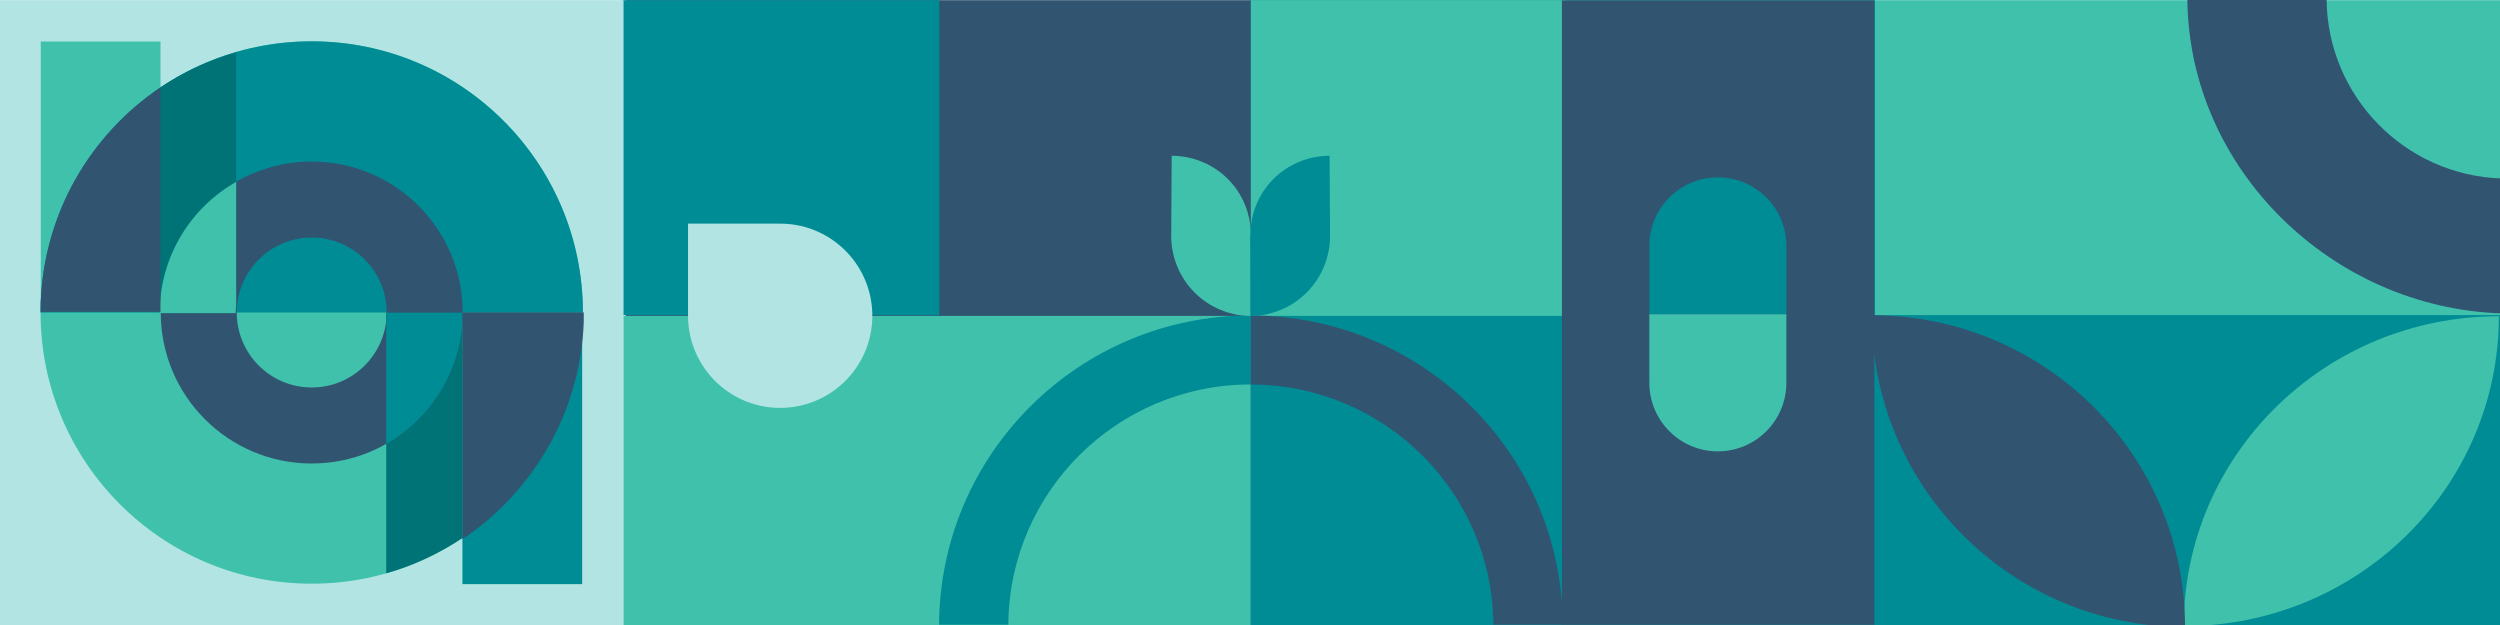 <?xml version="1.0" encoding="UTF-8"?> <svg xmlns="http://www.w3.org/2000/svg" id="Layer_1" viewBox="0 0 1320 330"><defs><style>.cls-1{fill:#007377;}.cls-2{fill:#008c95;}.cls-3{fill:#b1e4e3;}.cls-4{fill:#40c1ac;}.cls-5{fill:#315470;}</style></defs><rect class="cls-4" x="989.53" y=".08" width="330.76" height="329.94" transform="translate(2309.81 330.11) rotate(-180)"></rect><rect class="cls-2" x="659.89" y=".08" width="330.07" height="329.94" transform="translate(1649.85 330.11) rotate(-180)"></rect><rect class="cls-4" x="660.07" y=".08" width="166.55" height="166.69" transform="translate(1486.7 166.86) rotate(-180)"></rect><rect class="cls-2" x="989.53" y="166.37" width="330.49" height="164.97" transform="translate(2309.55 497.71) rotate(-180)"></rect><rect class="cls-5" x="742.34" y="82.57" width="329.68" height="164.97" transform="translate(742.12 1072.23) rotate(-90)"></rect><rect class="cls-5" x="330.46" y=".08" width="329.94" height="329.94" transform="translate(990.85 330.11) rotate(-180)"></rect><rect class="cls-4" x="329" y="166.8" width="331.34" height="163.65" transform="translate(989.34 497.24) rotate(-180)"></rect><rect class="cls-2" x="328.27" y=".08" width="167.66" height="166.36" transform="translate(824.2 166.53) rotate(-180)"></rect><path class="cls-4" d="m1319.39,166.98h0c-91.88,0-166.36,73.25-166.36,163.62h0s0,0,0,0c91.88,0,166.36-73.25,166.36-163.62Z"></path><path class="cls-5" d="m988.33,166.48h0c0,90.91,74.03,164.61,165.36,164.61h0c0-90.91-74.03-164.61-165.36-164.61Z"></path><path class="cls-3" d="m410.84,118.08l.02-.02h-47.58v48.25h.01c0,.67,0,1.35.02,2.03.9,26.85,23.4,47.9,50.25,47,26.86-.9,47.9-23.39,47-50.25-.89-26.68-23.1-47.61-49.72-47Z"></path><path class="cls-5" d="m660.43,166.54c-.1,0-.19,0-.29,0h0v36.46c70.63,0,127.93,56.72,128.35,126.84h36.68c-.43-90.16-73.99-163.14-164.75-163.29Z"></path><path class="cls-2" d="m660.05,166.54c.1,0,.19,0,.29,0h0v36.46c-70.4,0-127.51,56.72-127.94,126.84h-36.56s0,0,0,0c.42-90.16,73.75-163.14,164.21-163.29Z"></path><path class="cls-2" d="m870.85,129.83c0-19.98,16.2-36.18,36.18-36.18h0c19.98,0,36.18,16.2,36.18,36.18v36.13h-72.35v-36.13Z"></path><path class="cls-4" d="m907.03,238.31h0c-19.98,0-36.18-16.2-36.18-36.18v-36.13s0-.05,0-.05h72.35v.05s0,36.13,0,36.13c0,19.98-16.2,36.18-36.18,36.18Z"></path><path class="cls-5" d="m1320.66,165.45s.02,0,.03,0v-71.23c-50.87-1.66-91.72-43.28-92.25-94.43l-73.49-.03h-.02c0,.1,0,.2,0,.3,1.07,89.6,76.58,162.48,165.72,165.39Z"></path><path class="cls-4" d="m660.46,124.34c.1-23.56-18.57-41.97-41.81-42.11l-.25,42.78c.29,23.07,18.8,41.69,42.06,41.83l.13-42.44s-.13-.04-.13-.06Z"></path><path class="cls-2" d="m660.21,124.34c-.1-23.56,18.57-41.97,41.81-42.11l.25,42.78c-.29,23.07-18.8,41.69-42.06,41.83l-.13-42.44s.13-.04.13-.06Z"></path><rect class="cls-3" x="-.35" y=".08" width="329.59" height="329.94"></rect><rect class="cls-4" x="21.52" y="21.93" width="63.22" height="142.73"></rect><rect class="cls-2" x="244.17" y="165.7" width="63.22" height="142.73" transform="translate(551.55 474.12) rotate(180)"></rect><circle class="cls-4" cx="164.59" cy="165.01" r="143.18"></circle><path class="cls-1" d="m203.92,302.72c14.54-4.14,28.13-10.53,40.38-18.76v-118.91h-40.38v137.66Z"></path><path class="cls-2" d="m21.4,165.01C21.4,85.93,85.51,21.83,164.59,21.83s143.18,64.11,143.18,143.18H21.4Z"></path><path class="cls-5" d="m164.59,85.29c-44.03,0-79.72,35.69-79.72,79.72s35.69,79.72,79.72,79.72,79.72-35.69,79.72-79.72-35.69-79.72-79.72-79.72Zm0,119.3c-21.86,0-39.58-17.72-39.58-39.58s17.72-39.58,39.58-39.58,39.58,17.72,39.58,39.58-17.72,39.58-39.58,39.58Z"></path><path class="cls-2" d="m244.3,165.68v-.62h-40.13c0,1.47-.09,2.91-.25,4.34v64.96c23.94-13.6,40.14-39.24,40.38-68.69Z"></path><path class="cls-1" d="m124.7,27.65c-14.54,4.14-28.13,10.53-40.38,18.76v118.91h40.38V27.65Z"></path><path class="cls-4" d="m84.32,164.7v.62h40.13c0-1.47.09-2.91.25-4.34v-64.96c-23.94,13.6-40.14,39.24-40.38,68.69Z"></path><path class="cls-5" d="m84.73,46.14c-36.79,24.76-61.44,66.15-63.22,113.4v5.11h63.22V46.14Z"></path><path class="cls-5" d="m244.17,284.69c37.27-25.02,62.25-66.84,64.05-114.58v-5.17h-64.05v119.75Z"></path></svg> 